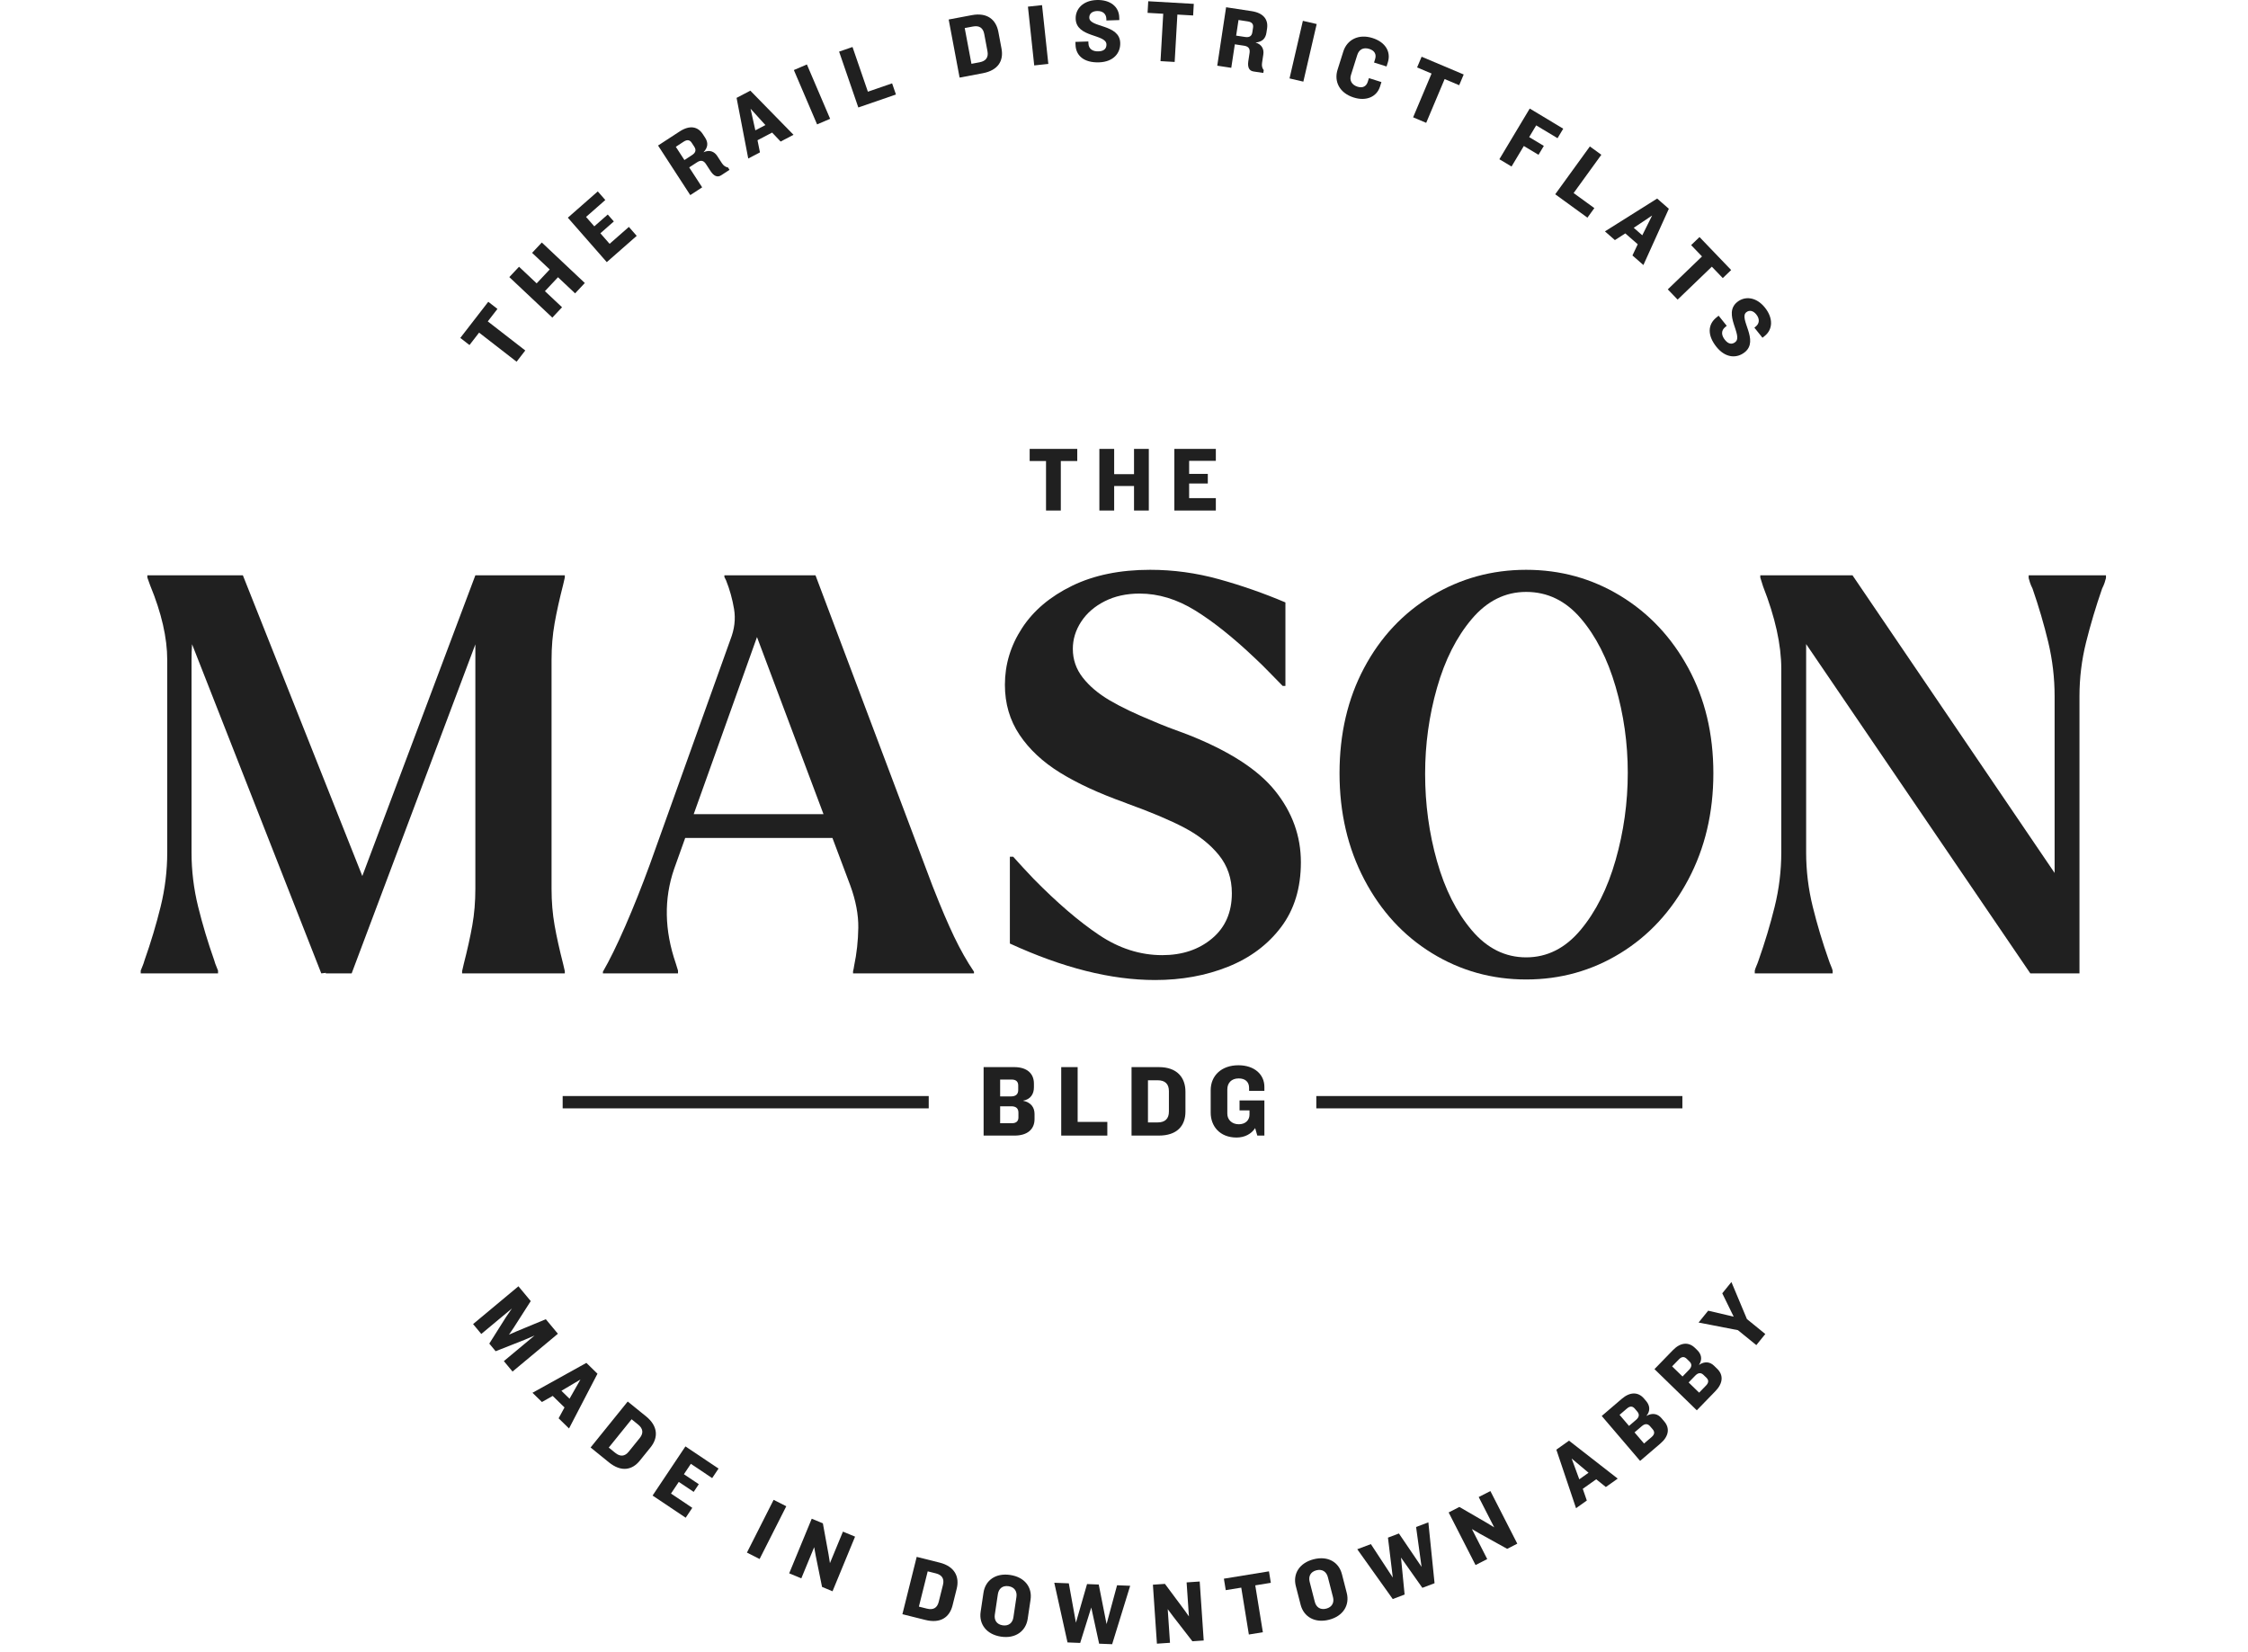 <?xml version="1.0" encoding="UTF-8"?>
<svg xmlns="http://www.w3.org/2000/svg" width="283" height="208" viewBox="0 0 283 208" fill="none">
  <path d="M63.109 72.42H59.842L45.611 110.271L30.576 72.42H18.55V72.698L18.898 73.673C20.333 77.152 21.053 80.284 21.053 83.068V107.285C21.053 109.606 20.774 111.891 20.218 114.141C19.662 116.392 18.99 118.629 18.202 120.857C18.109 121.182 18.016 121.448 17.924 121.657C17.83 121.866 17.761 122.039 17.716 122.178V122.527H27.448V122.178C27.401 122.039 27.331 121.866 27.239 121.657C27.146 121.448 27.054 121.182 26.961 120.857C26.173 118.629 25.501 116.392 24.945 114.141C24.389 111.891 24.111 109.606 24.111 107.285V83.068C24.111 82.392 24.134 81.734 24.178 81.091L40.447 122.527L41.029 122.457L41.003 122.527H44.27L59.842 81.111V111.879C59.842 113.503 59.714 115.034 59.46 116.472C59.205 117.911 58.845 119.534 58.382 121.343L58.174 122.249V122.527H71.104V122.249L70.895 121.343C70.431 119.534 70.071 117.911 69.817 116.472C69.562 115.034 69.435 113.503 69.435 111.879V83.068C69.435 81.444 69.562 79.913 69.817 78.475C70.071 77.037 70.431 75.412 70.895 73.603L71.104 72.698V72.42L63.109 72.42Z" fill="#202020"></path>
  <path d="M117.539 111.879L117.4 111.531L102.663 72.42H91.193V72.629L91.402 73.046C91.865 74.206 92.201 75.412 92.41 76.665C92.618 77.918 92.467 79.194 91.957 80.493L81.808 108.817C80.788 111.601 79.758 114.188 78.715 116.577C77.672 118.967 76.734 120.88 75.9 122.318V122.527H85.354V122.178C85.307 122.039 85.215 121.739 85.076 121.274C83.638 117.098 83.569 113.132 84.867 109.374L86.26 105.477H104.795L107.043 111.462C107.738 113.364 108.073 115.139 108.051 116.785C108.026 118.432 107.853 120.021 107.53 121.553C107.483 121.878 107.436 122.109 107.39 122.249V122.527H122.614V122.318C121.733 121.019 120.899 119.546 120.111 117.899C119.323 116.253 118.466 114.245 117.539 111.879ZM87.33 102.484L95.298 80.192L103.671 102.484H87.33Z" fill="#202020"></path>
  <path d="M149.517 92.464C147.71 91.814 146.272 91.258 145.207 90.793C142.936 89.865 141.094 88.983 139.681 88.148C138.266 87.314 137.143 86.363 136.309 85.295C135.475 84.228 135.058 83.022 135.058 81.677C135.058 80.471 135.405 79.335 136.101 78.267C136.796 77.2 137.779 76.341 139.055 75.692C140.329 75.043 141.801 74.717 143.469 74.717C145.832 74.717 148.161 75.425 150.455 76.84C152.749 78.256 155.263 80.262 157.998 82.859C158.599 83.416 159.19 83.997 159.77 84.599C160.349 85.203 160.917 85.783 161.473 86.339H161.821V75.831C159.086 74.672 156.295 73.697 153.445 72.908C150.595 72.119 147.71 71.725 144.79 71.725C140.989 71.725 137.71 72.398 134.954 73.743C132.196 75.089 130.098 76.863 128.663 79.067C127.225 81.271 126.507 83.649 126.507 86.2C126.507 88.566 127.121 90.666 128.35 92.498C129.577 94.331 131.28 95.92 133.459 97.266C135.636 98.611 138.347 99.864 141.592 101.023L141.939 101.162C144.905 102.231 147.292 103.24 149.1 104.189C150.907 105.141 152.355 106.29 153.445 107.634C154.533 108.98 155.078 110.581 155.078 112.436C155.078 114.849 154.244 116.751 152.575 118.143C150.907 119.535 148.822 120.231 146.319 120.231C143.539 120.231 140.885 119.384 138.36 117.69C135.833 115.998 133.088 113.643 130.122 110.627C129.194 109.653 128.337 108.725 127.55 107.843H127.133V118.769C130.469 120.3 133.656 121.449 136.691 122.214C139.726 122.979 142.635 123.362 145.415 123.362C148.752 123.362 151.811 122.805 154.591 121.692C157.372 120.579 159.596 118.92 161.265 116.716C162.933 114.513 163.768 111.787 163.768 108.539C163.768 105.245 162.69 102.253 160.535 99.562C158.38 96.872 154.707 94.505 149.517 92.464Z" fill="#202020"></path>
  <path d="M203.982 74.996C200.39 72.815 196.439 71.725 192.129 71.725C187.82 71.725 183.856 72.815 180.242 74.996C176.627 77.177 173.787 80.204 171.726 84.078C169.663 87.952 168.633 92.371 168.633 97.335C168.633 102.299 169.675 106.764 171.761 110.731C173.847 114.698 176.685 117.784 180.277 119.987C183.867 122.191 187.819 123.293 192.129 123.293C196.44 123.293 200.39 122.191 203.982 119.987C207.573 117.784 210.423 114.698 212.531 110.731C214.64 106.764 215.695 102.3 215.695 97.335C215.695 92.37 214.64 87.952 212.531 84.078C210.423 80.204 207.573 77.177 203.982 74.996ZM203.39 108.261C202.37 111.834 200.899 114.768 198.976 117.064C197.053 119.361 194.771 120.509 192.129 120.509C189.488 120.509 187.204 119.373 185.282 117.099C183.358 114.826 181.898 111.926 180.903 108.4C179.905 104.874 179.408 101.209 179.408 97.404C179.408 93.693 179.905 90.086 180.903 86.582C181.898 83.08 183.358 80.192 185.282 77.918C187.204 75.646 189.488 74.508 192.129 74.508C194.816 74.508 197.111 75.622 199.011 77.849C200.911 80.076 202.37 82.941 203.39 86.443C204.409 89.947 204.92 93.554 204.92 97.266C204.92 101.023 204.409 104.688 203.39 108.261Z" fill="#202020"></path>
  <path d="M261.784 72.42H255.388V72.768C255.434 72.954 255.492 73.15 255.562 73.36C255.631 73.568 255.736 73.812 255.875 74.09C256.662 76.364 257.323 78.614 257.856 80.84C258.388 83.068 258.655 85.342 258.655 87.66V109.885L233.212 72.42H221.603V72.698L221.951 73.812C223.48 77.709 224.245 81.166 224.245 84.181V107.285C224.245 109.606 223.967 111.891 223.411 114.141C222.855 116.392 222.182 118.629 221.395 120.857C221.301 121.135 221.209 121.378 221.116 121.587C221.024 121.796 220.954 121.994 220.908 122.178V122.527H230.71V122.178C230.663 121.994 230.594 121.796 230.501 121.587C230.408 121.378 230.315 121.135 230.223 120.857C229.435 118.629 228.764 116.392 228.208 114.141C227.651 111.891 227.374 109.606 227.374 107.285V81.074L255.596 122.527H261.784V87.66C261.784 85.342 262.061 83.068 262.618 80.84C263.174 78.614 263.845 76.364 264.634 74.09C264.772 73.812 264.877 73.568 264.946 73.36C265.016 73.15 265.074 72.954 265.12 72.768V72.42H261.784Z" fill="#202020"></path>
  <path d="M133.545 58.032V64.263H131.684V58.032H129.625V56.506H135.616V58.032H133.545Z" fill="#202020"></path>
  <path d="M142.762 64.263V61.177H140.262V64.263H138.4V56.506H140.262V59.686H142.762V56.506H144.623V64.263H142.762Z" fill="#202020"></path>
  <path d="M147.839 64.263V56.506H153.061V58.009H149.7V59.651H152.05V60.862H149.7V62.702H153.061V64.263H147.839Z" fill="#202020"></path>
  <path d="M127.73 142.943H123.826V134.324H127.678C129.282 134.324 130.16 135.126 130.16 136.395V136.873C130.16 137.701 129.747 138.388 128.777 138.556C129.825 138.763 130.238 139.436 130.238 140.225V140.872C130.238 142.153 129.333 142.943 127.73 142.943ZM128.183 136.64C128.183 136.187 127.95 135.89 127.343 135.89H125.907V138.012H127.278C127.886 138.012 128.183 137.727 128.183 137.21V136.64ZM128.209 140.057C128.209 139.526 127.911 139.255 127.303 139.255H125.907V141.39H127.368C127.976 141.39 128.209 141.092 128.209 140.653V140.057Z" fill="#202020"></path>
  <path d="M133.597 142.943V134.324H135.665V141.222H139.401V142.943H133.597Z" fill="#202020"></path>
  <path d="M145.888 142.943H142.449V134.324H145.888C148.188 134.324 149.235 135.644 149.235 137.418V139.927C149.235 141.701 148.188 142.943 145.888 142.943ZM147.154 137.352C147.154 136.447 146.676 135.981 145.732 135.981H144.517V141.287H145.732C146.676 141.287 147.154 140.821 147.154 139.915V137.352Z" fill="#202020"></path>
  <path d="M155.942 135.748C155.012 135.748 154.507 136.33 154.507 137.133V140.186C154.507 140.95 155.089 141.519 155.955 141.519C156.795 141.519 157.299 140.989 157.299 140.316V139.772H156.046V138.517H159.173V142.943H158.281L158.01 141.998C157.545 142.736 156.691 143.189 155.671 143.189C153.55 143.189 152.413 141.752 152.413 140.057V137.236C152.413 135.385 153.784 134.091 155.903 134.091C157.907 134.091 159.173 135.243 159.173 136.809V137.314H157.248V136.939C157.248 136.162 156.731 135.748 155.942 135.748Z" fill="#202020"></path>
  <path d="M61.407 40.456L66.127 44.118L65.033 45.531L60.313 41.87L59.103 43.434L57.947 42.537L61.468 37.988L62.624 38.885L61.407 40.456Z" fill="#202020"></path>
  <path d="M72.399 36.926L70.245 34.898L68.601 36.648L70.756 38.676L69.532 39.978L64.117 34.88L65.341 33.578L67.56 35.668L69.204 33.918L66.985 31.828L68.209 30.526L73.622 35.624L72.399 36.926Z" fill="#202020"></path>
  <path d="M76.387 32.996L71.486 27.402L75.254 24.094L76.203 25.177L73.778 27.307L74.816 28.491L76.511 27.003L77.276 27.876L75.581 29.364L76.744 30.692L79.169 28.563L80.155 29.689L76.387 32.996Z" fill="#202020"></path>
  <path d="M90.791 22.063C90.295 22.386 89.849 22.13 89.462 21.555L88.858 20.627C88.593 20.24 88.26 20.096 87.755 20.426L86.763 21.072L88.396 23.583L86.898 24.559L82.842 18.319L85.556 16.551C86.866 15.697 87.87 15.95 88.479 16.887L88.765 17.327C89.173 17.955 89.145 18.547 88.562 19.167C89.359 18.794 89.953 19.114 90.295 19.638L90.873 20.529C91.086 20.857 91.326 21.02 91.644 21.079L91.839 21.379L90.791 22.063ZM87.079 17.973C86.86 17.635 86.546 17.52 86.068 17.831L85.077 18.478L86.161 20.145L87.124 19.517C87.583 19.218 87.664 18.872 87.408 18.479L87.079 17.973Z" fill="#202020"></path>
  <path d="M98.273 17.818L97.203 16.688L95.362 17.652L95.67 19.181L94.196 19.953L92.728 12.32L94.459 11.413L99.895 16.968L98.273 17.818ZM94.486 13.683L95.09 16.406L96.356 15.743L94.486 13.683Z" fill="#202020"></path>
  <path d="M102.863 15.658L99.939 8.817L101.58 8.114L104.505 14.955L102.863 15.658Z" fill="#202020"></path>
  <path d="M108.054 13.529L105.634 6.497L107.322 5.915L109.258 11.543L112.307 10.492L112.79 11.896L108.054 13.529Z" fill="#202020"></path>
  <path d="M123.721 9.218L120.804 9.768L119.429 2.456L122.346 1.906C124.298 1.539 125.396 2.491 125.68 3.995L126.081 6.124C126.363 7.628 125.673 8.85 123.721 9.218ZM123.904 4.273C123.759 3.504 123.279 3.186 122.479 3.337L121.448 3.531L122.295 8.032L123.325 7.838C124.126 7.687 124.457 7.215 124.312 6.447L123.904 4.273Z" fill="#202020"></path>
  <path d="M130.198 8.236L129.406 0.837L131.182 0.646L131.974 8.045L130.198 8.236Z" fill="#202020"></path>
  <path d="M138.357 7.848C136.495 7.907 135.441 7.035 135.397 5.64L135.385 5.272L137.013 5.22L137.021 5.443C137.044 6.18 137.567 6.488 138.291 6.464C139.016 6.442 139.306 6.086 139.29 5.584C139.249 4.267 135.492 4.754 135.416 2.366C135.377 1.116 136.348 0.057 138.065 0.003C139.793 -0.052 140.86 0.864 140.9 2.158L140.912 2.527L139.284 2.579L139.277 2.355C139.259 1.775 138.856 1.363 138.109 1.387C137.473 1.407 137.115 1.742 137.131 2.234C137.171 3.495 140.95 3.017 141.025 5.395C141.067 6.7 140.152 7.791 138.357 7.848Z" fill="#202020"></path>
  <path d="M148.22 1.834L147.878 7.798L146.096 7.696L146.439 1.731L144.468 1.618L144.551 0.157L150.286 0.487L150.203 1.948L148.22 1.834Z" fill="#202020"></path>
  <path d="M157.8 8.996C157.216 8.907 157.053 8.419 157.145 7.732L157.311 6.639C157.37 6.174 157.217 5.845 156.622 5.755L155.452 5.577L155.004 8.537L153.239 8.269L154.353 0.914L157.552 1.4C159.097 1.634 159.677 2.491 159.51 3.595L159.431 4.114C159.319 4.854 158.906 5.277 158.06 5.351C158.901 5.604 159.133 6.237 159.039 6.856L158.88 7.905C158.822 8.292 158.892 8.574 159.09 8.83L159.037 9.183L157.8 8.996ZM157.746 3.474C157.806 3.076 157.647 2.781 157.085 2.696L155.916 2.518L155.618 4.484L156.754 4.656C157.294 4.738 157.585 4.534 157.655 4.07L157.746 3.474Z" fill="#202020"></path>
  <path d="M162.338 9.872L164.018 2.622L165.758 3.025L164.078 10.276L162.338 9.872Z" fill="#202020"></path>
  <path d="M172.977 7.87L173.108 7.454C173.31 6.816 173.03 6.364 172.381 6.159C171.626 5.92 171.084 6.229 170.862 6.932L170.07 9.446C169.861 10.107 170.16 10.681 170.894 10.913C171.543 11.118 172.005 10.878 172.189 10.292L172.334 9.834L173.908 10.331L173.73 10.896C173.324 12.185 172.003 12.775 170.418 12.274C168.609 11.702 167.922 10.243 168.386 8.773L169.109 6.483C169.572 5.013 171.013 4.228 172.779 4.786C174.45 5.314 175.122 6.557 174.716 7.846L174.551 8.368L172.977 7.87Z" fill="#202020"></path>
  <path d="M181.865 9.952L179.543 15.462L177.898 14.767L180.219 9.257L178.399 8.488L178.967 7.139L184.265 9.377L183.696 10.726L181.865 9.952Z" fill="#202020"></path>
  <path d="M193.39 15.782L192.507 17.256L194.353 18.365L193.682 19.485L191.835 18.377L190.286 20.963L188.755 20.044L192.577 13.665L196.796 16.198L196.078 17.395L193.39 15.782Z" fill="#202020"></path>
  <path d="M195.786 24.454L200.148 18.433L201.592 19.482L198.102 24.301L200.712 26.195L199.841 27.398L195.786 24.454Z" fill="#202020"></path>
  <path d="M205.509 32.155L206.174 30.748L204.611 29.381L203.299 30.222L202.046 29.125L208.62 24.993L210.09 26.28L206.887 33.361L205.509 32.155ZM207.987 27.126L205.671 28.676L206.747 29.617L207.987 27.126Z" fill="#202020"></path>
  <path d="M215.503 33.57L211.196 37.714L209.958 36.425L214.265 32.28L212.896 30.853L213.95 29.839L217.935 33.99L216.88 35.005L215.503 33.57Z" fill="#202020"></path>
  <path d="M216.088 43.67C214.921 42.216 214.982 40.846 216.071 39.971L216.358 39.74L217.379 41.013L217.205 41.153C216.63 41.615 216.7 42.219 217.154 42.785C217.608 43.351 218.067 43.37 218.459 43.055C219.486 42.229 216.835 39.514 218.698 38.016C219.674 37.232 221.103 37.373 222.181 38.714C223.264 40.065 223.174 41.47 222.165 42.283L221.878 42.514L220.856 41.242L221.03 41.101C221.483 40.738 221.569 40.166 221.101 39.583C220.702 39.086 220.219 39.002 219.836 39.309C218.852 40.1 221.508 42.84 219.654 44.33C218.635 45.149 217.214 45.074 216.088 43.67Z" fill="#202020"></path>
  <path d="M63.43 171.332L67.297 168.111L66.036 168.653L62.396 170.088L61.597 169.127L63.681 165.82L64.448 164.702L60.59 167.916L59.556 166.672L65.266 161.914L66.815 163.776L64.642 167.17L64.075 168.005L65 167.598L68.713 166.059L70.233 167.888L64.523 172.646L63.43 171.332Z" fill="#202020"></path>
  <path d="M70.324 178.532L71.065 177.165L69.579 175.714L68.224 176.481L67.034 175.319L73.819 171.555L75.216 172.919L71.634 179.811L70.324 178.532ZM73.072 173.648L70.676 175.069L71.698 176.067L73.072 173.648Z" fill="#202020"></path>
  <path d="M76.656 184.075L74.349 182.205L79.023 176.419L81.332 178.288C82.876 179.538 82.863 180.994 81.901 182.184L80.54 183.869C79.578 185.06 78.201 185.325 76.656 184.075ZM80.54 181.01C81.031 180.402 80.963 179.829 80.329 179.315L79.513 178.655L76.636 182.217L77.451 182.878C78.084 183.39 78.658 183.338 79.15 182.73L80.54 181.01Z" fill="#202020"></path>
  <path d="M82.154 188.255L86.289 182.068L90.456 184.859L89.655 186.058L86.973 184.262L86.098 185.571L87.972 186.827L87.327 187.793L85.452 186.538L84.471 188.005L87.153 189.801L86.321 191.046L82.154 188.255Z" fill="#202020"></path>
  <path d="M94.032 195.435L97.391 188.794L98.985 189.602L95.625 196.243L94.032 195.435Z" fill="#202020"></path>
  <path d="M103.487 199.757L102.695 195.852L102.496 194.755L100.878 198.678L99.351 198.046L102.188 191.171L103.591 191.751L104.31 195.686L104.481 196.761L106.118 192.796L107.644 193.427L104.807 200.303L103.487 199.757Z" fill="#202020"></path>
  <path d="M116.481 203.91L113.602 203.19L115.403 195.974L118.283 196.695C120.209 197.176 120.81 198.501 120.439 199.985L119.914 202.087C119.543 203.572 118.407 204.393 116.481 203.91ZM118.71 199.495C118.899 198.737 118.596 198.247 117.807 198.049L116.789 197.795L115.679 202.236L116.697 202.491C117.487 202.688 117.985 202.399 118.174 201.641L118.71 199.495Z" fill="#202020"></path>
  <path d="M126.019 206.016C124.188 205.742 123.221 204.435 123.452 202.889L123.811 200.481C124.044 198.924 125.346 197.978 127.177 198.252C129.008 198.526 129.968 199.81 129.735 201.367L129.376 203.774C129.145 205.32 127.85 206.29 126.019 206.016ZM127.959 201.022C128.06 200.348 127.738 199.781 126.966 199.666C126.183 199.549 125.722 199.999 125.621 200.672L125.237 203.246C125.139 203.908 125.449 204.474 126.232 204.592C127.004 204.706 127.477 204.258 127.576 203.595L127.959 201.022Z" fill="#202020"></path>
  <path d="M140.008 206.967L138.369 206.902L137.378 202.346L135.984 206.807L134.389 206.744L132.723 199.232L134.552 199.305L135.448 204.259L136.848 199.396L138.32 199.455L139.305 204.436L140.627 199.547L142.278 199.613L140.008 206.967Z" fill="#202020"></path>
  <path d="M150.109 206.597L147.669 203.448L147.004 202.553L147.291 206.789L145.644 206.901L145.139 199.476L146.653 199.373L149.041 202.581L149.673 203.468L149.382 199.187L151.03 199.075L151.534 206.5L150.109 206.597Z" fill="#202020"></path>
  <path d="M158.024 199.559L158.982 205.461L157.219 205.747L156.261 199.846L154.31 200.163L154.076 198.719L159.75 197.795L159.985 199.24L158.024 199.559Z" fill="#202020"></path>
  <path d="M167.321 203.885C165.527 204.348 164.127 203.52 163.737 202.005L163.13 199.646C162.737 198.12 163.57 196.741 165.364 196.278C167.158 195.816 168.542 196.624 168.935 198.15L169.541 200.509C169.931 202.024 169.116 203.423 167.321 203.885ZM167.164 198.526C166.994 197.866 166.477 197.468 165.72 197.663C164.953 197.861 164.703 198.456 164.873 199.116L165.521 201.638C165.688 202.288 166.194 202.688 166.962 202.489C167.719 202.294 167.98 201.696 167.812 201.047L167.164 198.526Z" fill="#202020"></path>
  <path d="M180.596 199.29L179.061 199.871L176.37 196.062L176.826 200.716L175.333 201.282L170.866 195.014L172.579 194.366L175.339 198.579L174.73 193.552L176.109 193.03L178.96 197.233L178.271 192.212L179.816 191.628L180.596 199.29Z" fill="#202020"></path>
  <path d="M189.74 194.963L186.257 193.033L185.295 192.472L187.226 196.251L185.756 197.004L182.37 190.382L183.721 189.689L187.178 191.695L188.107 192.261L186.154 188.442L187.625 187.689L191.011 194.312L189.74 194.963Z" fill="#202020"></path>
  <path d="M202.159 187.182L200.948 186.206L199.254 187.408L199.764 188.882L198.407 189.845L195.928 182.478L197.523 181.347L203.654 186.122L202.159 187.182ZM197.853 183.593L198.817 186.211L199.983 185.383L197.853 183.593Z" fill="#202020"></path>
  <path d="M209.035 181.7L206.473 183.894L201.642 178.238L204.17 176.074C205.221 175.173 206.248 175.206 206.959 176.039L207.227 176.353C207.692 176.896 207.805 177.579 207.263 178.233C208.066 177.781 208.715 177.991 209.157 178.508L209.519 178.933C210.238 179.773 210.087 180.8 209.035 181.7ZM205.799 177.311C205.545 177.013 205.226 176.949 204.827 177.29L203.886 178.096L205.075 179.489L205.974 178.719C206.372 178.377 206.408 178.024 206.118 177.684L205.799 177.311ZM207.731 179.538C207.433 179.19 207.086 179.179 206.688 179.52L205.771 180.304L206.968 181.705L207.927 180.885C208.326 180.543 208.312 180.217 208.065 179.928L207.731 179.538Z" fill="#202020"></path>
  <path d="M215.957 175.107L213.609 177.525L208.282 172.341L210.599 169.954C211.563 168.961 212.588 168.899 213.372 169.663L213.668 169.951C214.18 170.449 214.355 171.117 213.875 171.819C214.633 171.295 215.298 171.444 215.786 171.919L216.186 172.308C216.978 173.079 216.922 174.115 215.957 175.107ZM212.334 171.035C212.054 170.763 211.73 170.728 211.364 171.105L210.501 171.993L211.813 173.27L212.637 172.421C213.003 172.045 213.006 171.689 212.686 171.378L212.334 171.035ZM214.461 173.075C214.133 172.755 213.787 172.776 213.421 173.152L212.581 174.017L213.901 175.302L214.78 174.398C215.145 174.021 215.101 173.698 214.829 173.433L214.461 173.075Z" fill="#202020"></path>
  <path d="M219.921 166.041L222.234 167.921L221.102 169.318L218.788 167.438L213.833 166.477L215.042 164.985L218.254 165.738L216.815 162.798L217.967 161.376L219.921 166.041Z" fill="#202020"></path>
  <path d="M211.793 137.966H165.71V139.517H211.793V137.966Z" fill="#202020"></path>
  <path d="M116.916 137.966H70.834V139.517H116.916V137.966Z" fill="#202020"></path>
</svg>
